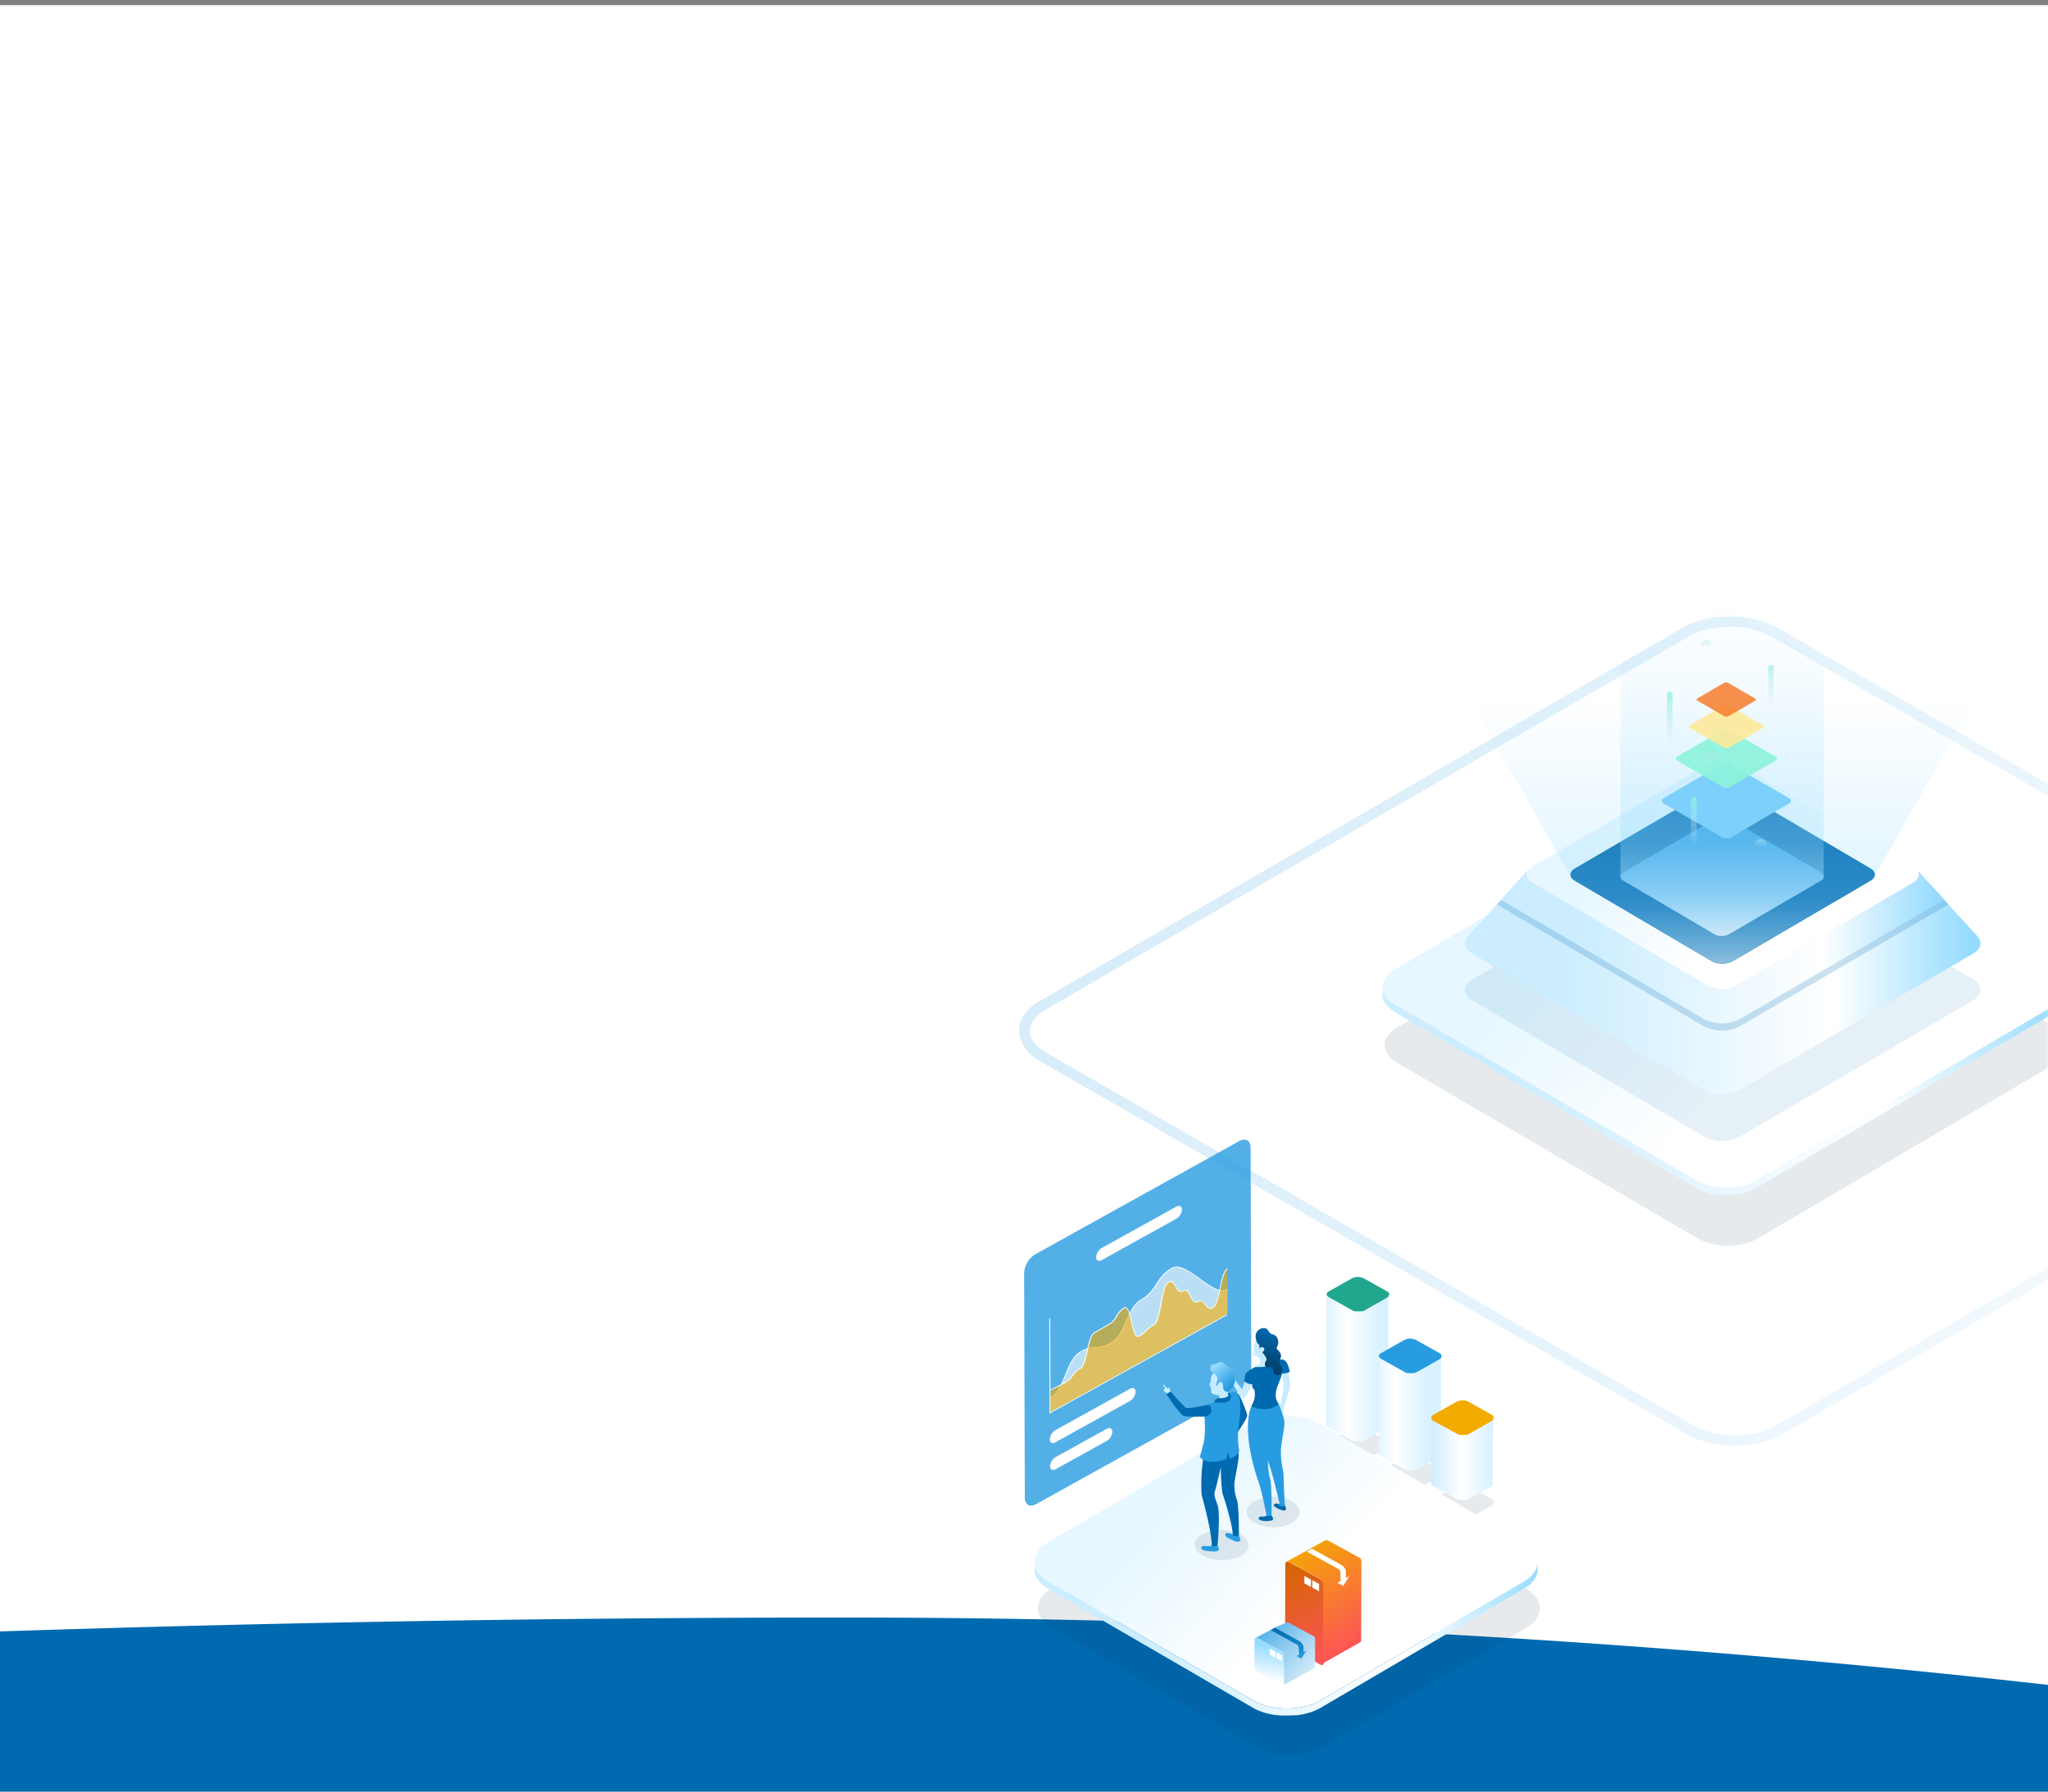 <svg id="Layer_1" data-name="Layer 1" xmlns="http://www.w3.org/2000/svg" xmlns:xlink="http://www.w3.org/1999/xlink" viewBox="0 0 800 700"><rect x="0" y="0" width="800" height="700" fill="#808080" stroke="none"/><defs><style>.cls-1,.cls-40,.cls-45{fill:#fff;}.cls-11,.cls-2,.cls-9{fill:#006ab0;}.cls-10,.cls-11,.cls-12,.cls-13,.cls-14,.cls-15,.cls-16,.cls-17,.cls-18,.cls-19,.cls-2,.cls-20,.cls-21,.cls-23,.cls-24,.cls-29,.cls-31,.cls-32,.cls-33,.cls-34,.cls-35,.cls-36,.cls-37,.cls-38,.cls-39,.cls-40,.cls-41,.cls-42,.cls-43,.cls-44,.cls-45,.cls-46,.cls-48,.cls-49,.cls-50,.cls-51,.cls-6,.cls-7,.cls-8,.cls-9{fill-rule:evenodd;}.cls-3{mask:url(#mask);}.cls-4,.cls-45{opacity:0.6;}.cls-5{opacity:0.4;fill:url(#linear-gradient);}.cls-11,.cls-18,.cls-19,.cls-20,.cls-44,.cls-45,.cls-47,.cls-5,.cls-6,.cls-9{isolation:isolate;}.cls-31,.cls-47,.cls-6{fill:#002c48;}.cls-30,.cls-47,.cls-6,.cls-9{opacity:0.1;}.cls-7{fill:url(#linear-gradient-2);}.cls-8{fill:url(#linear-gradient-3);}.cls-10{fill:url(#linear-gradient-4);}.cls-11{opacity:0.2;}.cls-12{fill:url(#linear-gradient-5);}.cls-13{fill:url(#linear-gradient-6);}.cls-14,.cls-44{fill:#289ce1;}.cls-15{fill:url(#linear-gradient-7);}.cls-16{fill:url(#linear-gradient-8);}.cls-17{fill:#7cd0fb;}.cls-18{fill:#8df2da;opacity:0.91;}.cls-19{fill:#fde99a;opacity:0.9;}.cls-20{fill:#f87d2e;opacity:0.85;}.cls-21{fill:url(#linear-gradient-9);}.cls-22{fill:url(#linear-gradient-10);}.cls-23{fill:url(#linear-gradient-11);}.cls-24{fill:url(#linear-gradient-12);}.cls-25{fill:url(#linear-gradient-13);}.cls-26{fill:url(#linear-gradient-14);}.cls-27{fill:url(#linear-gradient-15);}.cls-28{mask:url(#mask-2);}.cls-29{fill:#22a78f;}.cls-32{fill:url(#linear-gradient-16);}.cls-33{fill:url(#linear-gradient-17);}.cls-34,.cls-46{fill:#f4ab00;}.cls-35{fill:url(#linear-gradient-18);}.cls-36{fill:url(#linear-gradient-19);}.cls-37{fill:url(#linear-gradient-20);}.cls-38{fill:url(#linear-gradient-21);}.cls-39{fill:url(#linear-gradient-22);}.cls-41{fill:url(#linear-gradient-23);}.cls-42{fill:url(#linear-gradient-24);}.cls-43{fill:url(#linear-gradient-25);}.cls-44{opacity:0.8;}.cls-46{fill-opacity:0.6;}.cls-48{fill:#c7ecff;}.cls-49{fill:url(#linear-gradient-26);}.cls-50{fill:#d5e0fc;}.cls-51{fill:url(#linear-gradient-27);}</style><mask id="mask" x="0" y="44" width="955.25" height="655" maskUnits="userSpaceOnUse"><g id="mask-3"><rect id="path-2" class="cls-1" y="44" width="800" height="655"/></g></mask><linearGradient id="linear-gradient" x1="1369.73" y1="647.32" x2="1368.27" y2="647.73" gradientTransform="matrix(557.12, 0, 0, -323.99, -762048.16, 210191.88)" gradientUnits="userSpaceOnUse"><stop offset="0" stop-color="#fff"/><stop offset="1" stop-color="#289ce1"/></linearGradient><linearGradient id="linear-gradient-2" x1="1365.96" y1="647.75" x2="1366.49" y2="647.47" gradientTransform="matrix(267.76, 0, 0, -156.92, -365189.02, 101996.19)" gradientUnits="userSpaceOnUse"><stop offset="0" stop-color="#e6f7ff"/><stop offset="0.32" stop-color="#e6f7ff"/><stop offset="1" stop-color="#fff"/></linearGradient><linearGradient id="linear-gradient-3" x1="1366.08" y1="647.55" x2="1366.88" y2="647.55" gradientTransform="matrix(267.78, 0, 0, -83.85, -365219.73, 54724.24)" gradientUnits="userSpaceOnUse"><stop offset="0" stop-color="#cbedff"/><stop offset="0.67" stop-color="#fff"/><stop offset="1" stop-color="#95dbff"/></linearGradient><linearGradient id="linear-gradient-4" x1="1364.39" y1="647.55" x2="1365.19" y2="647.55" gradientTransform="matrix(201.38, 0, 0, -87.71, -274152.87, 57179.7)" xlink:href="#linear-gradient-3"/><linearGradient id="linear-gradient-5" x1="1363.28" y1="647.57" x2="1364.08" y2="647.57" gradientTransform="matrix(173.07, 0, 0, -60.05, -235324.75, 39254.81)" xlink:href="#linear-gradient-3"/><linearGradient id="linear-gradient-6" x1="1362.13" y1="647.77" x2="1362.66" y2="647.48" gradientTransform="matrix(153.19, 0, 0, -89.77, -208058.04, 58474.09)" xlink:href="#linear-gradient-2"/><linearGradient id="linear-gradient-7" x1="1364.69" y1="647.04" x2="1364.69" y2="648.04" gradientTransform="matrix(201.32, 0, 0, -106.92, -274060.92, 69560.8)" gradientUnits="userSpaceOnUse"><stop offset="0" stop-color="#fff" stop-opacity="0.6"/><stop offset="0.26" stop-color="#95dbff" stop-opacity="0.3"/><stop offset="1" stop-color="#95dbff" stop-opacity="0"/></linearGradient><linearGradient id="linear-gradient-8" x1="1354.23" y1="647.03" x2="1354.23" y2="648.03" gradientTransform="matrix(79.4, 0, 0, -130.03, -106860.09, 84496.47)" xlink:href="#linear-gradient-7"/><linearGradient id="linear-gradient-9" x1="2001.07" y1="648.19" x2="2001.07" y2="647.19" gradientTransform="translate(5009.96 13916.06) rotate(180) scale(2.18 21.05)" gradientUnits="userSpaceOnUse"><stop offset="0" stop-color="#8df2da" stop-opacity="0.75"/><stop offset="1" stop-color="#dbe2fd" stop-opacity="0"/></linearGradient><linearGradient id="linear-gradient-10" x1="1671.95" y1="648.88" x2="1671.95" y2="647.88" gradientTransform="translate(8295.81 3214.09) rotate(180) scale(4.56 4.57)" xlink:href="#linear-gradient-9"/><linearGradient id="linear-gradient-11" x1="2001.07" y1="648.19" x2="2001.07" y2="647.19" gradientTransform="translate(5019.34 13954.64) rotate(180) scale(2.18 21.05)" xlink:href="#linear-gradient-9"/><linearGradient id="linear-gradient-12" x1="2001.06" y1="648.19" x2="2001.06" y2="647.19" gradientTransform="translate(5049.53 13947.44) rotate(180) scale(2.18 21.12)" xlink:href="#linear-gradient-9"/><linearGradient id="linear-gradient-13" x1="1850.44" y1="649.4" x2="1850.44" y2="648.4" gradientTransform="translate(5996.6 2144.34) rotate(180) scale(2.86 2.87)" xlink:href="#linear-gradient-9"/><linearGradient id="linear-gradient-14" x1="1583.86" y1="648.62" x2="1583.86" y2="647.62" gradientTransform="translate(10892.97 4483.24) rotate(180) scale(6.46 6.46)" xlink:href="#linear-gradient-9"/><linearGradient id="linear-gradient-15" x1="1671.95" y1="648.88" x2="1671.95" y2="647.88" gradientTransform="translate(8317.2 3291.74) rotate(180) scale(4.56 4.57)" xlink:href="#linear-gradient-9"/><mask id="mask-2" x="0" y="44" width="800" height="655" maskUnits="userSpaceOnUse"><g id="mask-3-2" data-name="mask-3"><rect id="path-2-2" data-name="path-2" class="cls-1" y="44" width="800" height="655"/></g></mask><linearGradient id="linear-gradient-16" x1="1315.57" y1="647.57" x2="1316.57" y2="647.57" gradientTransform="matrix(24.73, 0, 0, -57.47, -32020.51, 37749.2)" gradientUnits="userSpaceOnUse"><stop offset="0" stop-color="#cbedff"/><stop offset="0.51" stop-color="#fff"/><stop offset="1" stop-color="#daf2ff"/></linearGradient><linearGradient id="linear-gradient-17" x1="1315.5" y1="647.59" x2="1316.5" y2="647.59" gradientTransform="matrix(24.7, 0, 0, -44.79, -31960.47, 29558.25)" xlink:href="#linear-gradient-16"/><linearGradient id="linear-gradient-18" x1="1315.43" y1="647.62" x2="1316.43" y2="647.62" gradientTransform="matrix(24.67, 0, 0, -32.15, -31893.57, 21391.21)" xlink:href="#linear-gradient-16"/><linearGradient id="linear-gradient-19" x1="1364.1" y1="647.76" x2="1364.63" y2="647.48" gradientTransform="matrix(196.5, 0, 0, -114.56, -267631.82, 74794)" xlink:href="#linear-gradient-2"/><linearGradient id="linear-gradient-20" x1="1364.22" y1="647.57" x2="1365.02" y2="647.57" gradientTransform="matrix(196.47, 0, 0, -60.17, -267582.06, 39601.29)" xlink:href="#linear-gradient-3"/><linearGradient id="linear-gradient-21" x1="1281.9" y1="648.1" x2="1282.04" y2="647.1" gradientTransform="matrix(15.31, 0, 0, -40.44, -19122.01, 26820.22)" gradientUnits="userSpaceOnUse"><stop offset="0" stop-color="#d46600"/><stop offset="1" stop-color="#fc5457"/></linearGradient><linearGradient id="linear-gradient-22" x1="1325.4" y1="648.12" x2="1325.77" y2="647.12" gradientTransform="matrix(29.79, 0, 0, -48.71, -38969.03, 32166.86)" gradientUnits="userSpaceOnUse"><stop offset="0" stop-color="#f4ab00"/><stop offset="1" stop-color="#fc5457"/></linearGradient><linearGradient id="linear-gradient-23" x1="1257.47" y1="648.13" x2="1257.38" y2="647.42" gradientTransform="matrix(12.02, 0, 0, -18.72, -14615.05, 12776.86)" gradientUnits="userSpaceOnUse"><stop offset="0" stop-color="#95dbff"/><stop offset="1" stop-color="#fff"/></linearGradient><linearGradient id="linear-gradient-24" x1="1313.9" y1="647.14" x2="1312.62" y2="648.34" gradientTransform="matrix(23.53, 0, 0, -25.15, -30400.45, 16937.4)" xlink:href="#linear-gradient"/><linearGradient id="linear-gradient-25" x1="1273.73" y1="647.33" x2="1273.73" y2="648.33" gradientTransform="matrix(14.02, 0, 0, -12.21, -17357.52, 8552.08)" gradientUnits="userSpaceOnUse"><stop offset="0" stop-color="#289ce1"/><stop offset="1" stop-color="#006ab0"/></linearGradient><linearGradient id="linear-gradient-26" x1="1503.19" y1="648.25" x2="1503.39" y2="647.22" gradientTransform="translate(16133.45 12435.15) rotate(180) scale(10.4 18.38)" gradientUnits="userSpaceOnUse"><stop offset="0" stop-color="#006ab0"/><stop offset="1" stop-color="#00375b"/></linearGradient><linearGradient id="linear-gradient-27" x1="1228.7" y1="648.37" x2="1229.22" y2="647.62" gradientTransform="matrix(9.62, 0, 0, -11.67, -11346.04, 8100.26)" gradientUnits="userSpaceOnUse"><stop offset="0" stop-color="#95dbff"/><stop offset="1" stop-color="#289ce1"/></linearGradient></defs><title>sdm-preview-site-market-page-main-hero-tablet</title><rect class="cls-1" y="2" width="800" height="700"/><path class="cls-2" d="M330.32,632Q165.26,632,.2,637.41H0V702H800V658.3A4217.72,4217.72,0,0,0,330.32,632Z"/><g id="SDM-Microsite:-hi-fi"><g id="Market-Position-Page:-hi-fidelity---tablet"><g id="Stacked-Group"><g id="Main-Banner"><g id="sdm-preview-site-market-page-main-hero-tablet"><g id="banner-mask"><g class="cls-3"><g id="Main-banner-artwork"><g id="line" class="cls-4"><g id="Group"><path id="Shape" class="cls-5" d="M677.6,564.83c-6.7,0-13.43-1.47-18.52-4.42L406.44,414.71c-5.35-3.08-8.31-7.31-8.32-11.9S401,394,406.32,391l251-145.7c10.17-5.9,26.75-5.9,37,0L946.93,391c5.36,3.08,8.31,7.31,8.32,11.91s-2.91,8.77-8.2,11.83l-251,145.71C691,563.35,684.28,564.83,677.6,564.83ZM675.79,244.9c-5.94,0-11.88,1.31-16.4,3.94l-251,145.69c-3.95,2.3-6.14,5.24-6.14,8.28s2.22,6,6.25,8.34L661.18,556.84c9.09,5.25,23.82,5.25,32.83,0L945,411.15c3.95-2.3,6.15-5.24,6.15-8.28s-2.23-6-6.26-8.35L692.23,248.83A33.81,33.81,0,0,0,675.79,244.9Z"/></g></g><g id="Group-4"><path class="cls-6" d="M803.33,401.53c6.49,3.8,6.53,9.93.08,13.72L686.67,483.89c-6.45,3.79-16.94,3.79-23.45,0L545.74,415.26c-6.49-3.8-6.52-9.94-.08-13.73L662.41,332.9c6.44-3.8,16.93-3.8,23.44,0Z"/><path class="cls-7" d="M802.9,378.8c6.5,3.79,6.54,10,.08,13.75L686.06,461.29c-6.46,3.79-17,3.79-23.45,0L544.93,392.54c-6.5-3.79-6.53-10-.07-13.75l116.89-68.73c6.46-3.8,17-3.8,23.44,0Z"/><path class="cls-8" d="M807.71,384v.12s-.05.21-.07.31c.65,2.88-.9,5.9-4.66,8.11L686.06,461.29c-6.46,3.79-17,3.79-23.45,0L544.93,392.54c-3.27-1.89-4.91-4.38-4.93-6.86v2.84c0,2.51,1.63,5,4.89,6.93l117.69,68.73c.39.23.79.44,1.21.64l.43.19a7.37,7.37,0,0,0,.75.33l.13.05.29.11,1,.35.35.11.23.07.43.11,1,.25.27.07.42.07.88.16.35.06c.13,0,.26,0,.39,0l.83.1.39,0h.37c.28,0,.56,0,.84,0l.42,0h2c.37,0,.75-.05,1.12-.08l.47,0,.21,0,.34,0,1.14-.16.29-.05.13,0,.54-.12.91-.19.66-.18.85-.25.18-.05c.35-.11.68-.23,1-.36l.14-.06a10.11,10.11,0,0,0,1.06-.48l.31-.14c.38-.19.76-.39,1.12-.6L803,395.44l.2-.12c.3-.18.58-.37.85-.56l.14-.1c.3-.22.58-.45.85-.68l.12-.11.14-.13c.22-.2.41-.4.6-.6L806,393l.32-.39a2.25,2.25,0,0,0,.22-.3.76.76,0,0,0,.08-.11,6.36,6.36,0,0,0,.37-.59,1.74,1.74,0,0,0,.1-.19l.06-.13a4.46,4.46,0,0,0,.28-.63.58.58,0,0,1,.05-.16.49.49,0,0,0,0-.11c.07-.22.13-.45.18-.67a.34.34,0,0,1,0-.14v-.12a5.51,5.51,0,0,0,.07-.71v-5.62A6.11,6.11,0,0,1,807.71,384Z"/><path class="cls-9" d="M575.1,390.86l90.55,53.22a15.24,15.24,0,0,0,14,0l91.09-53.22c3.06-1.78,3.7-4.44,1.95-6.59-.12-.15-.26-.31-.41-.47h0a7.85,7.85,0,0,0-1.49-1.14l-90.53-53.2a15.18,15.18,0,0,0-14,0l-91.1,53.21a8.31,8.31,0,0,0-1.51,1.14h0l-.46.5C571.46,386.46,572.09,389.09,575.1,390.86Z"/><path class="cls-10" d="M770.7,372.62l-91.1,53.21a15.26,15.26,0,0,1-14,0l-90.51-53.22c-3.14-1.84-3.71-4.62-1.7-6.81h0l4.76-5.22,6.54-7.17,1.67-1.83,10.68-11.72c-1.31,1.63-.84,3.63,1.45,5l68.86,40.48a11.59,11.59,0,0,0,10.63,0l69.31-40.48c2.32-1.36,2.82-3.38,1.48-5l10.67,11.72,1.67,1.83,6.56,7.19,4.8,5.25C774.45,368,773.86,370.77,770.7,372.62Z"/><path class="cls-11" d="M761.13,353.34,679.6,401a15.32,15.32,0,0,1-14,0L584.71,353.4l1.66-1.83,10.68-11.72c-1.31,1.63-.83,3.63,1.46,5l68.86,40.49a11.59,11.59,0,0,0,10.63,0l69.31-40.48c2.32-1.36,2.82-3.38,1.48-5l10.67,11.72Z"/><path class="cls-12" d="M759.47,351.53,679.6,398.17a15.24,15.24,0,0,1-14,0l-79.24-46.6,10.68-11.72c-1.31,1.63-.83,3.63,1.46,5l68.85,40.49a11.57,11.57,0,0,0,10.62,0l69.31-40.48c2.32-1.36,2.82-3.38,1.48-5Z"/><path class="cls-13" d="M598.51,344.83l68.86,40.48a11.59,11.59,0,0,0,10.63,0l69.31-40.48c2.34-1.36,2.81-3.38,1.48-5l-.31-.35h0a6.25,6.25,0,0,0-1.13-.86l-68.86-40.48a11.59,11.59,0,0,0-10.63,0L598.55,338.6a6.05,6.05,0,0,0-1.15.86h0c-.12.12-.24.25-.35.38C595.74,341.48,596.22,343.48,598.51,344.83Z"/><path class="cls-2" d="M615.17,344.13l53.45,31.42a9,9,0,0,0,8.25,0l53.79-31.42c1.81-1.05,2.19-2.62,1.16-3.89l-.25-.27h0a4.1,4.1,0,0,0-.88-.67l-53.45-31.43a9,9,0,0,0-8.24,0L615.19,339.3a4.42,4.42,0,0,0-.89.67h0l-.27.3C613,341.53,613.38,343.08,615.17,344.13Z"/><path class="cls-14" d="M634.15,344.09l35.68,21a6,6,0,0,0,5.51,0l35.91-21c1.21-.7,1.46-1.75.77-2.6l-.16-.18h0a3.68,3.68,0,0,0-.59-.45l-35.68-21a6,6,0,0,0-5.51,0l-35.92,21a3.68,3.68,0,0,0-.59.45h0l-.18.2C632.71,342.35,633,343.38,634.15,344.09Z"/><path class="cls-15" d="M732,342.85l.08-.13,41.5-73.09H572.3l41.44,73.1s0,.08.06.12l0,0h0a3.92,3.92,0,0,0,1.33,1.23l53.45,31.42a9,9,0,0,0,8.25,0l53.8-31.42A3.87,3.87,0,0,0,732,343h0Z"/><path class="cls-16" d="M712.37,343.13l0-.1,0-83.9-39.68-23.42L633,259.13v83.92a.2.2,0,0,0,0,.08v0h0a2.42,2.42,0,0,0,.89.82l35.85,21.08a6,6,0,0,0,5.53,0L711.44,344a2.74,2.74,0,0,0,.87-.79h0Z"/><path class="cls-17" d="M698.9,313.9l-22.7,13.22a3.88,3.88,0,0,1-3.51,0L649.82,313.9c-.77-.44-.93-1.1-.49-1.63l.1-.12a2.14,2.14,0,0,1,.39-.28l22.69-13.22a3.86,3.86,0,0,1,3.5,0l22.87,13.22a2.14,2.14,0,0,1,.39.28l.11.12C699.81,312.81,699.65,313.46,698.9,313.9Z"/><path class="cls-18" d="M693.54,297.19l-17.76,10.34a3.09,3.09,0,0,1-2.75,0l-17.88-10.34c-.6-.35-.72-.86-.38-1.28l.08-.09h0a2,2,0,0,1,.29-.22l17.77-10.33a3,3,0,0,1,2.73,0l17.88,10.33a1.29,1.29,0,0,1,.3.22h0l.09.1C694.26,296.34,694.13,296.84,693.54,297.19Z"/><path class="cls-19" d="M688.53,284.45l-13.13,7.64a2.21,2.21,0,0,1-2,0l-13.21-7.64c-.44-.25-.53-.63-.28-.94l.06-.06h0a1.12,1.12,0,0,1,.21-.17l13.13-7.63a2.21,2.21,0,0,1,2,0l13.21,7.63a1.18,1.18,0,0,1,.22.17h0l.06.07C689.05,283.82,689,284.2,688.53,284.45Z"/><path class="cls-20" d="M685.63,273.77l-10.45,6.08a1.76,1.76,0,0,1-1.61,0l-10.51-6.08c-.35-.2-.42-.5-.22-.75l0,0h0a1.09,1.09,0,0,1,.17-.13l10.44-6.07a1.76,1.76,0,0,1,1.61,0l10.51,6.07a1.09,1.09,0,0,1,.17.13h0l.05.06C686,273.27,686,273.57,685.63,273.77Z"/><path class="cls-21" d="M652.26,291.38a1.08,1.08,0,0,0,1.08-1.09V271.42a1.09,1.09,0,1,0-2.17,0v18.87a1.09,1.09,0,0,0,1.09,1.09Z"/><circle id="Oval" class="cls-22" cx="666.46" cy="252.43" r="2.28"/><path class="cls-23" d="M661.64,332.46a1.09,1.09,0,0,0,1.09-1.09V312.5a1.09,1.09,0,0,0-2.18,0v18.87A1.09,1.09,0,0,0,661.64,332.46Z"/><path class="cls-24" d="M691.81,280.87a1.1,1.1,0,0,0,1.09-1.09V260.9a1.09,1.09,0,1,0-2.18,0v18.88a1.14,1.14,0,0,0,.32.77,1.12,1.12,0,0,0,.77.32Z"/><circle class="cls-25" cx="699.61" cy="284.94" r="1.43"/><circle class="cls-26" cx="667.4" cy="294.61" r="3.23"/><circle class="cls-27" cx="687.85" cy="330.07" r="2.28"/></g></g></g><g class="cls-28"><g id="Group-5"><g id="graph1-copy-3"><path class="cls-29" d="M541.79,504.53c1.27.7,1.27,1.84,0,2.55l-9,5.09a5.17,5.17,0,0,1-4.54,0l-9.11-5.1c-1.27-.7-1.27-1.84,0-2.54l9-5.09a5.17,5.17,0,0,1,4.54,0Z"/><g class="cls-30"><path class="cls-31" d="M541.89,563c1.27.71,1.27,1.85,0,2.55l-9,5.09a5.17,5.17,0,0,1-4.54,0l-9.11-5.09c-1.27-.7-1.27-1.84,0-2.55l9-5.09a5.17,5.17,0,0,1,4.54,0Z"/></g><path class="cls-32" d="M542.73,505.9v.1a.19.19,0,0,1,0,.08.11.11,0,0,1,0,.09l0,.08a.24.24,0,0,1,0,.1.25.25,0,0,1,0,.07.52.52,0,0,0-.07.11l-.06.06-.13.14,0,0-.1.08-.09.07-.12.07-.12.08-9.07,5.09-.3.15-.09,0-.25.09-.1,0-.16,0-.13,0-.18,0-.12,0-.36,0H530l-.16,0-.14,0-.17,0-.13,0-.2-.05-.11,0-.35-.11,0,0a3.49,3.49,0,0,1-.44-.2l-9.11-5.11a1.53,1.53,0,0,1-1-1.28L518,556.46a1.58,1.58,0,0,0,1,1.28l9.11,5.09a3.49,3.49,0,0,0,.44.2h0l.35.12H529l.2.05h.13l.17,0h.15l.16,0h1.1a2.08,2.08,0,0,0,.36,0h0l.11,0,.18,0,.12,0a.43.43,0,0,0,.16-.05h0l.07.05a1.06,1.06,0,0,0,.25-.09l.1,0,.31-.15,9-5.1,0,0,.08-.05.12-.08.09-.07.09-.08h0l0,0a.86.86,0,0,0,.13-.14l0,0,0,0,.07-.11,0-.05v0a.93.93,0,0,0,.05-.1l0,0v0a.54.54,0,0,1,0-.1l0-.06v-.2l.14-50.67S542.73,505.87,542.73,505.9Z"/><path class="cls-14" d="M562.23,528.63c1.27.7,1.27,1.84,0,2.55l-9,5.09a5.17,5.17,0,0,1-4.54,0l-9.12-5.1c-1.27-.71-1.27-1.85,0-2.55l9-5.08a5.17,5.17,0,0,1,4.54,0Z"/><g class="cls-30"><path class="cls-31" d="M562.23,574.33c1.27.7,1.27,1.84,0,2.54l-9,5.09a5.1,5.1,0,0,1-4.54,0l-9.12-5.09c-1.27-.7-1.27-1.84,0-2.54l9.06-5.1a5.17,5.17,0,0,1,4.54,0Z"/></g><path class="cls-33" d="M563.17,530v.1l0,.08,0,.09s0,.05,0,.08l-.05.1,0,.06a1,1,0,0,1-.08.11.42.42,0,0,1,0,.07l-.14.14-.05,0-.1.08-.09.07-.11.07-.12.08-9.07,5.09-.32.14-.09,0-.25.1-.1,0-.16,0-.13,0-.17.05-.12,0-.37,0h-1.09l-.16,0-.15,0-.17,0-.13,0-.2,0-.11,0-.34-.11,0,0a3.36,3.36,0,0,1-.43-.2l-9.12-5.1a1.58,1.58,0,0,1-.95-1.29l-.12,38a1.56,1.56,0,0,0,1,1.28l9.12,5.11.43.2h0l.35.11h0l.08,0,.2,0h.13l.17,0h1.41a2.35,2.35,0,0,0,.37,0h0l.1,0,.18,0,.13,0,.16,0h0l0,0,.26-.09.09,0,.32-.15,9-5,0,0,.08,0,.12-.08.08-.07.1-.08h0l0,0,.13-.14,0,0,0,0,.07-.11,0,0v0s0-.07.05-.1,0,0,0-.05v0a.38.38,0,0,1,0-.1l0-.06v-.2l.11-38A.09.09,0,0,1,563.17,530Z"/><path class="cls-34" d="M582.65,552.73c1.27.7,1.27,1.84,0,2.55l-9,5.09a5.17,5.17,0,0,1-4.54,0l-9.12-5.09c-1.27-.71-1.27-1.85,0-2.55l9.06-5.09a5.17,5.17,0,0,1,4.54,0Z"/><g class="cls-30"><path class="cls-31" d="M582.61,585.7c1.27.7,1.27,1.84,0,2.55l-9.05,5.09a5.17,5.17,0,0,1-4.54,0l-9.11-5.09c-1.27-.71-1.27-1.85,0-2.55l9.07-5.08a5.17,5.17,0,0,1,4.54,0Z"/></g><path class="cls-35" d="M583.59,554.1v.1a.24.24,0,0,1,0,.08.11.11,0,0,1,0,.09s0,0,0,.08a.41.41,0,0,1,0,.09l0,.07a.41.41,0,0,1-.07.11l-.05.06-.14.15,0,.05-.1.07-.09.07-.12.08-.12.08-9,5.09-.32.15-.09,0a1.25,1.25,0,0,1-.25.09l-.1,0-.16,0-.13,0-.18,0-.12,0a2.23,2.23,0,0,1-.36.05h-.12l-.21,0h-.78l-.16,0-.14,0a.86.86,0,0,1-.17,0l-.13,0-.2,0-.11,0-.35-.11,0,0a3.36,3.36,0,0,1-.43-.2L560,555.29a1.58,1.58,0,0,1-1-1.28l-.07,25.33a1.56,1.56,0,0,0,1,1.28l9.11,5.09a3.49,3.49,0,0,0,.44.2l0,0h0l.35.11h0l.09,0,.2.05h.13l.17,0h.14l.17,0h1.1a2.08,2.08,0,0,0,.36,0h0l.11,0,.17,0,.13,0,.17,0h0l.06,0,.25-.09h.1l.3-.15,9.06-5.09,0,0,.08-.05.12-.07.08-.07.11-.08,0,0,0,0,.13-.14,0,0v0l.08-.1,0-.05v0l0-.09s0,0,0-.06v0a.37.37,0,0,1,0-.09s0,0,0-.06v-.21l.08-25.33A.08.08,0,0,1,583.59,554.1Z"/></g><g id="flat6"><path class="cls-6" d="M596,620.62c7.34,4.26,7.37,11.17.09,15.43l-79.13,46.28c-7.28,4.27-19.13,4.26-26.46,0l-79.58-46.28c-7.34-4.27-7.37-11.16-.09-15.43l79.13-46.28c7.28-4.25,19.13-4.26,26.46,0Z"/><path class="cls-36" d="M600.6,610.2v.2c0,2.76-1.86,5.49-5.44,7.59l-79.25,46.35c-7.3,4.27-19.17,4.26-26.5,0L409.63,618c-3.68-2.15-5.54-5-5.54-7.8a6.79,6.79,0,0,1,.22-1.61c.57-2.23,2.31-4.33,5.23-6.07l79.26-46.34c7.3-4.27,19.16-4.27,26.5,0l79.81,46.35c3,1.74,4.75,3.89,5.32,6.14a6.09,6.09,0,0,1,.17,1.53Z"/><path class="cls-37" d="M595.16,618l-79.25,46.35c-7.3,4.27-19.17,4.26-26.5,0L409.63,618c-3.68-2.15-5.54-5-5.54-7.8v2.95c0,2.81,1.83,5.58,5.52,7.73l79.78,46.35a14.75,14.75,0,0,0,1.38.72l.48.22.86.37.15.05.32.12q.56.21,1.14.39l.4.12.26.09.48.11,1.17.3.32.07.45.08,1,.18.4.07a1.32,1.32,0,0,1,.44,0c.31,0,.62.07.93.1l.45.05h.41l1,0h2.69c.44,0,.87-.06,1.27-.09h1.14c.44-.06.86-.11,1.29-.19l.32-.05h.15c.21,0,.41-.1.61-.13l1-.23c.24-.06.49-.13.73-.21l1-.26.21-.06c.39-.13.76-.26,1.14-.41l.16-.06c.41-.17.81-.34,1.2-.52l.34-.17c.44-.21.86-.42,1.26-.66l79.21-46.44.24-.13c.33-.2.65-.42.95-.63l.16-.11c.34-.25.66-.5,1-.76l.13-.13.17-.13c.23-.23.46-.46.67-.7l.12-.14a5.2,5.2,0,0,0,.37-.43,3.12,3.12,0,0,0,.25-.35l.09-.12a5.59,5.59,0,0,0,.41-.66.84.84,0,0,0,.11-.21l.08-.14c.11-.24.23-.48.32-.72l.05-.17.09-.15a6.93,6.93,0,0,0,.2-.75v-.29a5.29,5.29,0,0,0,.08-.8v-3C600.55,613.16,598.74,615.89,595.16,618Z"/></g><path class="cls-38" d="M515.76,617a3.19,3.19,0,0,1,1.53,2.51l-.09,30c0,.92-.69,1.29-1.53.83l-12.18-6.7a3.17,3.17,0,0,1-1.51-2.51l.08-30c0-.92.69-1.29,1.53-.83Z"/><path class="cls-39" d="M503.28,610.19a1.36,1.36,0,0,0-.29-.06h-.26a.58.58,0,0,0-.22.08l15.12-8.36h0a.31.31,0,0,1,.13-.06l.1,0h.43l.07,0h0l.06,0,.06,0,.09.06.06,0,.05,0,12.17,6.7h0l.07,0,.06,0,.07,0,.07.05,0,0h0l0,0,.07,0,.07.06.07.06,0,.05h0l.06.06.06.07a.18.18,0,0,1,0,.07.27.27,0,0,1,.07.08h0a.64.64,0,0,1,.1.13,1.26,1.26,0,0,1,.11.17v0h0l.06.09,0,.09a.3.3,0,0,1,0,.08l0,.07h0s0,0,0,.05l0,.07,0,.07,0,.08s0,.05,0,.07h0l0,.06a.24.24,0,0,0,0,.08l0,.08v.07a.1.1,0,0,0,0,.07h0v.35l-.09,30h0v.31h0v0a.25.25,0,0,0,0,.07l0,.08,0,.07h0l-.06.1-.06.07,0,.05-.16.13-15,8.48.16-.13,0-.05a.66.66,0,0,0,.12-.17h0a1.06,1.06,0,0,0,.09-.25h0a1.08,1.08,0,0,0,0-.31l.1-30a2,2,0,0,0,0-.35h0a2.11,2.11,0,0,0-.09-.36h0c0-.12-.08-.24-.13-.36h0l-.18-.34h0a3.62,3.62,0,0,0-.22-.32h0a2.33,2.33,0,0,0-.26-.28h0a2.18,2.18,0,0,0-.28-.25h0a1.87,1.87,0,0,0-.29-.2l-12.22-6.74a1.51,1.51,0,0,0-.29-.13Z"/><polygon class="cls-40" points="515.26 618.87 512.64 617.42 512.64 620.31 515.26 621.76 515.26 618.87"/><polygon class="cls-40" points="512.14 617.19 509.51 615.75 509.51 618.64 512.14 620.08 512.14 617.19"/><path class="cls-40" d="M523.69,617.67l-1.28.71,2.32,1.26,2.3-3.8-1.29.71v-1.7a2.69,2.69,0,0,0,0-.4h0v-.07a1.13,1.13,0,0,0,0-.18v0a.15.15,0,0,0,0-.09.44.44,0,0,1,0-.1l0-.17,0-.09-.06-.17,0-.06c0-.08-.07-.16-.1-.23v0a1.74,1.74,0,0,0-.1-.19l0-.06-.11-.19,0,0c0-.07-.09-.13-.14-.21l0,0-.11-.16-.06-.08-.1-.12-.09-.1-.08-.09-.15-.15-.08-.07-.32-.29-.05,0-.39-.24-11.38-6.26-2,1.13,12.37,6.81.17.11,0,0,.17.14,0,0,.09.09,0,0,0,.06.06.07,0,0,.07.1v0l.09.14v0a.75.75,0,0,1,.07.12l0,0,.06.13,0,0,0,.13v0l0,.09,0,.05a.29.29,0,0,0,0,.09l0,.12a.28.28,0,0,1,0,.09v.05a.48.48,0,0,1,0,.17Z"/><path class="cls-41" d="M491.23,640.13c-.66-.36-1.2-.07-1.2.66l0,10.5a2.48,2.48,0,0,0,1.18,2l9.6,5.28c.66.37,1.2.08,1.2-.65l0-10.51a2.47,2.47,0,0,0-1.19-2Z"/><polygon class="cls-40" points="500.83 646.74 498.66 645.54 498.66 647.94 500.83 649.13 500.83 646.74"/><polygon class="cls-40" points="498.25 645.35 496.07 644.16 496.07 646.55 498.25 647.75 498.25 645.35"/><path class="cls-42" d="M490.42,640l0,0h.48l.09,0h0l.09,0,.08,0,9.59,5.28.1.06.09.06,0,0h0l.08.06h0l.07.07.05,0,.07.08h0l.05.05,0,0,.06.07,0,0,.06.08,0,0,.07.11v0l.06.11,0,0a.54.54,0,0,1,0,.11h0a.5.5,0,0,1,.05.13,0,0,0,0,1,0,0s0,.07,0,.1v0a.19.19,0,0,0,0,.08l0,.06v0s0,.08,0,.13v.24h0l0,10.51V658a.64.64,0,0,1,0,.07.53.53,0,0,1,0,.12l0,0,0,.05a.45.45,0,0,1-.1.14l-.05,0h0l-.07.05h0l12-6.55a.61.61,0,0,0,.2-.19,1,1,0,0,0,.15-.55l0-10.51v-.4l0-.06v-.17s0,0,0,0V640l0-.1h0l0-.08,0,0v0l0,0,0-.07v0h0l-.07-.1h0l0,0,0,0a.08.08,0,0,0,0,0l0,0,0,0,0,0,0,0,0,0,0,0a.6.6,0,0,0-.08-.08l0,0h0l-.17-.14,0,0-.19-.13-9.77-5.3-.15-.08h0l-.09,0h-.48l-.06,0h0L498,635.87l-1.68.93Z"/><path class="cls-43" d="M507.5,646.44l-1.06.59,1.92,1,1.9-3.14-1.07.59v-1.4a1.83,1.83,0,0,0,0-.33v-.08a.8.8,0,0,0,0-.15v-.1a.09.09,0,0,0,0-.08l0-.14,0-.07A.39.39,0,0,0,509,643l0-.07-.08-.2v0a1.3,1.3,0,0,0-.08-.17l0-.05-.09-.15v0l-.12-.17,0,0-.1-.14-.06,0-.08-.1-.07-.08-.07-.08-.13-.12-.06-.06a2,2,0,0,0-.27-.23l0,0-.32-.2-9.4-5.18-1.68.93,10.25,5.65a1,1,0,0,1,.13.09h0l.14.12,0,0,.07.07,0,0,0,0,0,.07,0,0,.06.08v0l.07.11v0l.06.1,0,0,0,.1v0l.05.1v0s0,0,0,.08v0l0,.07,0,.1a.25.25,0,0,0,0,.08v.18Z"/><g id="screen4"><path class="cls-44" d="M484.08,445.84c2.44-1.35,4.43-.26,4.44,2.44l.26,87.87a9.3,9.3,0,0,1-4.41,7.34l-79.62,44.19c-2.44,1.36-4.43.27-4.43-2.43l-.27-87.87a9.29,9.29,0,0,1,4.46-7.38Z"/><path class="cls-45" d="M457.65,495.49c5.92-3.28,15.86,11.57,21.78,8.29v9.59l-69.11,38.34V546c5.93-3.28,5.89-14.56,11.82-17.85s5.93-.24,11.85-3.53,5.9-13.56,11.82-16.86S451.72,498.79,457.65,495.49Z"/><path class="cls-40" d="M410.41,546.13l-.15-.26c2.91-1.61,4.4-5.29,5.83-8.84s3-7.34,6-9a11.53,11.53,0,0,1,6-1.78,11.21,11.21,0,0,0,5.87-1.73c2.91-1.62,4.4-5.06,5.84-8.37s3-6.82,6-8.5,4.42-3.89,5.86-6.06,3-4.53,6-6.19,7.11,1.28,11.06,4.16,7.83,5.72,10.71,4.12l.15.26c-3,1.74-7.11-1.27-11.05-4.15s-7.85-5.72-10.72-4.13-4.42,3.9-5.86,6.07-3,4.52-6,6.17-4.41,5.05-5.84,8.36-3,6.83-6,8.5a11.32,11.32,0,0,1-6,1.78,11,11,0,0,0-5.85,1.74c-2.93,1.61-4.41,5.29-5.85,8.84S413.41,544.47,410.41,546.13Z"/><polygon class="cls-40" points="410.24 514.96 410.35 551.69 479.27 513.46 479.28 513.86 409.99 552.29 409.88 515.16 410.24 514.96"/><path class="cls-46" d="M456.34,501c2.88-1.6,2.9,5,5.78,3.37s2.91,5.78,5.78,4.18,2.9,4,5.78,2.38,2.85-13.6,5.7-15.23l.05,17.73-69.11,38.33v-8.54c2.88-1.59,2.89-1.43,5.76-3s2.87-3.82,5.75-5.41,2.85-12.51,5.73-14.12,2.87-1.73,5.76-3.3,2.87-4.7,5.75-6.3,2.92,12.58,5.8,11,2.87-2.81,5.75-4.41S453.46,502.54,456.34,501Z"/><path class="cls-40" d="M410.4,543.3l-.15-.26c1.44-.8,2.17-1.16,2.87-1.52s1.45-.71,2.88-1.5a8.59,8.59,0,0,0,2.83-2.66,8.78,8.78,0,0,1,2.93-2.75c1.38-.76,2.09-3.92,2.78-6.93.74-3.25,1.44-6.33,2.94-7.16s2.17-1.23,2.88-1.65,1.44-.86,2.88-1.65a7.56,7.56,0,0,0,2.81-3.1,8.07,8.07,0,0,1,2.94-3.2.93.93,0,0,1,.9-.08c1.05.45,1.64,3,2.26,5.66.58,2.49,1.18,5.07,2.09,5.45a.6.6,0,0,0,.58-.06,11.72,11.72,0,0,0,2.85-2.18,12.44,12.44,0,0,1,2.91-2.23c1.38-.76,2.09-4.56,2.78-8.22.74-3.9,1.44-7.59,2.94-8.42a1.7,1.7,0,0,1,1.29-.22c.78.2,1.3,1.1,1.8,2s1,1.66,1.63,1.83a1.39,1.39,0,0,0,1.05-.19,1.61,1.61,0,0,1,1.23-.2c.83.25,1.36,1.32,1.88,2.36s1,2,1.7,2.19a1.23,1.23,0,0,0,1-.17c1.57-.87,2.38.25,3.09,1.23s1.38,1.88,2.71,1.14,2.09-4.19,2.79-7.51c.73-3.54,1.43-6.88,2.93-7.71l.16.26c-1.38.76-2.1,4.19-2.79,7.51-.74,3.54-1.44,6.88-2.94,7.71s-2.38-.24-3.09-1.23-1.37-1.87-2.71-1.14a1.56,1.56,0,0,1-1.21.2c-.83-.25-1.37-1.32-1.89-2.35s-1-2-1.7-2.2a1.25,1.25,0,0,0-1,.17,1.74,1.74,0,0,1-1.28.23c-.79-.21-1.32-1.11-1.8-2s-1-1.65-1.63-1.83a1.4,1.4,0,0,0-1,.2c-1.38.76-2.1,4.55-2.79,8.22-.74,3.9-1.43,7.59-2.93,8.42a11.72,11.72,0,0,0-2.85,2.18,12.29,12.29,0,0,1-2.92,2.23.93.93,0,0,1-.9.08c-1.05-.45-1.64-3-2.26-5.66-.59-2.49-1.18-5.07-2.09-5.45a.6.6,0,0,0-.58.06,7.74,7.74,0,0,0-2.83,3.1,7.84,7.84,0,0,1-2.93,3.2c-1.43.8-2.16,1.23-2.87,1.64s-1.44.87-2.88,1.66-2.1,3.92-2.79,6.93c-.74,3.26-1.44,6.33-2.94,7.16a8.48,8.48,0,0,0-2.83,2.66,8.84,8.84,0,0,1-2.92,2.75c-1.45.79-2.18,1.16-2.89,1.51S411.83,542.5,410.4,543.3Z"/><path class="cls-40" d="M441.43,542.61c1.18-.65,2.15-.13,2.16,1.18a4.53,4.53,0,0,1-2.14,3.55l-29.21,16.2c-1.18.65-2.15.12-2.16-1.18a4.53,4.53,0,0,1,2.14-3.55Z"/><path class="cls-40" d="M459.53,471.43c1.19-.66,2.15-.13,2.15,1.18a4.44,4.44,0,0,1-2.13,3.54l-29.21,16.21c-1.19.66-2.14.13-2.15-1.18a4.51,4.51,0,0,1,2.14-3.55Z"/><path class="cls-40" d="M432.33,558.25c1.18-.66,2.15-.13,2.15,1.17a4.47,4.47,0,0,1-2.14,3.55l-20,11.07c-1.18.66-2.14.13-2.15-1.17a4.48,4.48,0,0,1,2.14-3.55Z"/></g><g id="Group-2"><ellipse class="cls-47" cx="497.32" cy="590.77" rx="5.95" ry="10.38" transform="translate(-94.83 1086.44) rotate(-89.84)"/><g id="char7"><path class="cls-48" d="M503.07,534.7a63.86,63.86,0,0,1,.87,6.88c0,1.3-2.52,8-2.52,8.77a7.66,7.66,0,0,1-1.86,3.91c-.77.6-.13-2.67-.83-2.8-.35-.06.72-1.53,1.22-2.31s1.33-6.22,1.46-6.95c.2-1-.75-6.08-.75-6.08l1-1.47Z"/><path class="cls-2" d="M496.68,592a3.83,3.83,0,0,0,.37.69c.11.08.47,1-.12,1.32a8.24,8.24,0,0,1-4.44,0c-1.74-.61-.29-1.73.47-1.47a2,2,0,0,0,1.78-.43Z"/><path class="cls-2" d="M501.92,588.17a3.64,3.64,0,0,0,.4.9c.18.21,0,1.39-1.21,1.08-1.72-.45-3.85-1.57-3.51-2.24s1.35-.55,2.61,0a3.82,3.82,0,0,0,1.71.23Z"/><path class="cls-14" d="M488.8,549.45s6.1.53,10.64-1a34.38,34.38,0,0,1,2.25,6.67c.32,2.56-1.35,8.21-1.35,12.29,0,4.66,1.08,7.15,1.08,9.55,0,3.66.5,11.29.5,11.29a1.93,1.93,0,0,1-1.92,0s-1.51-6.77-3.07-12.3c-.58-2-1.17-3.93-1.68-5.25,0,0,.24,5.21.7,6.31,1,2.48.73,15.07.73,15.07s-.59.58-1.94.07c0,0-1.72-9.38-3.35-13.84S485.25,558.2,488.8,549.45Z"/><path class="cls-48" d="M486.91,536.76a48.57,48.57,0,0,1-1.71,6.1c-1.22-1.62-2.69-3.49-3.78-5.08-.63-.91.15-1.92-.68-2.09-.41-.08-1.15-1.47-1.4-1.3s.26.77.49,1.15c-1,1-.55,1.49.44,2.65,0,0,4.43,8.73,5.51,8.11,1.87-1,4.35-8.46,4.35-8.46l-1-2.48Z"/><path class="cls-2" d="M488.8,549.45a11.3,11.3,0,0,0,7,.95c3.61-.84,3.62-2,3.62-2a5.36,5.36,0,0,1-1.07-3.76c.12-2.47,1.62-4.89,2.48-8,0,0,2.19.06,3-.78-.42-1.4-.94-4.73-3.24-4.71a28.81,28.81,0,0,0-8.44,2.1c-2.63,1.13-5.18,2.61-5.53,3.44a17.64,17.64,0,0,0-.64,2.95,5.18,5.18,0,0,0,3.18,1.21A2.13,2.13,0,0,0,490,543C490.5,545.86,489.93,547.14,488.8,549.45Z"/><path class="cls-48" d="M490.24,534.15s5.12.1,5.86-.87,0-1.45,0-1.45-.87-2.07-.53-2.7,2.78-2.74,1.81-5.09-4.93-2.36-5.89-1.55a2.81,2.81,0,0,0-1.25,2,3.21,3.21,0,0,1-.71,1.44.61.61,0,0,1,.25.51,24.65,24.65,0,0,1,0,2.83c-.14.71,1.27.32,1.95,1.13a2.17,2.17,0,0,1,.6,2A14.11,14.11,0,0,1,490.24,534.15Z"/><path class="cls-49" d="M490.69,523.32s.1,1.3.79,1.66.48,2,.48,2,.84-1.16,1.6-.44,0,1.47-.4,1.7,2.41,2.29,1.27,3.65c-.76.92-.18,2.75.8,2.34a1.53,1.53,0,0,1,2.15,1.39c-.32,1.31,2.32,2.87,3.33.18.71-1.86-.82-2.35-1-3.51-.09-.57,1.25-2.23.36-3.67s-1.75-1.57-1.21-2.44c1.05-1.71.25-4.42-1.69-4.8-1.58-.32-1.7-2-2.73-2.4A3.24,3.24,0,0,0,490.69,523.32Z"/></g></g><g id="char9"><path class="cls-6" d="M469.8,599.42a16.82,16.82,0,0,1,14.87.14c4.11,2.34,4.08,6.08,0,8.35a16.8,16.8,0,0,1-14.86-.13C465.68,605.43,465.69,601.68,469.8,599.42Z"/><path class="cls-14" d="M473.3,604a11.83,11.83,0,0,1-2.79.05c-1.65-.17-1.83,1.43.33,1.82s4.51.52,5.08-.12-.31-1.91-.31-1.91Z"/><path class="cls-14" d="M483.9,599.94a4,4,0,0,1,.6,1.8c-.05.71-1.28.8-2.15.4s-2-1-2.81-1.34-1.25-1.46-.53-1.81S483.09,600.13,483.9,599.94Z"/><path class="cls-2" d="M470.77,565.82s-.6,2.63-1.1,6.78c-.55,4.56-.49,10.69-.17,11.86.62,2.25,4.06,15.12,3.81,19.56a3.58,3.58,0,0,0,2.3-.16s1.14-12.86,0-15.85-1.49-4.19-1-5.54,2.23-9.12,2.23-9.12.24,9.07.79,10.47,4,12.56,3.91,15.9a2.21,2.21,0,0,0,2.42.21s0-11.67-.73-13.72a17,17,0,0,1-1-7.18c.31-2.5,1.7-8.15,1.61-10.78a11.24,11.24,0,0,0-.88-3.86Z"/><path class="cls-50" d="M481.37,561.84a3.18,3.18,0,0,0-.46,1.17c0,.54-.62,1-1.5.58l-.65,1.08s-.14.26-.34.13,0-.42,0-.42a9.85,9.85,0,0,0,.61-1.16c0-.15.36-.71,0-.77s-.41-.37-.11-.53a5,5,0,0,0,1.34-.83A6.62,6.62,0,0,1,481.37,561.84Z"/><path class="cls-2" d="M484.41,545.64s2.61,5.84,2.77,7.36c.13,1.35-5.53,9.2-5.53,9.2A2.86,2.86,0,0,1,480,561a78.5,78.5,0,0,0,3.88-7.43c.28-1-3.85-6.76-4.2-7.37C478.78,544.72,482.71,542.25,484.41,545.64Z"/><path class="cls-14" d="M468.7,569.2s2.06,3.68,10.15,1a16.56,16.56,0,0,0,.87-2.7,6.55,6.55,0,0,1,.6,2.45s3.1-.92,3.76-3.14a31.64,31.64,0,0,1-.38-8.39c.53-3.35,1.43-10.81.17-13.06a2.25,2.25,0,0,0-3.69-.79c-1,.76-4.09,2.82-6.17,3.28-1.68.38-4.07,1.87-3.74,3.8a43.48,43.48,0,0,1,.16,10.7,64.24,64.24,0,0,1-1.73,6.82Z"/><path class="cls-48" d="M456.09,544.75a3.11,3.11,0,0,0-.95-.85c-.49-.24-.77-.95,0-1.55l-.79-1s-.2-.21,0-.35.4.14.4.14c.28.33.58.65.89,1,.14.08.55.59.77.25s.51-.23.55.11a4.44,4.44,0,0,0,.3,1.51A7.17,7.17,0,0,1,456.09,544.75Z"/><path class="cls-2" d="M470.48,553.46s-6.55.2-8.06-.22c-1.34-.36-6.77-8.37-6.77-8.37a2.86,2.86,0,0,1,1.77-1.09A80,80,0,0,0,463.1,550c.83.62,7.88-1,8.6-1.07C473.44,548.73,474.35,553.19,470.48,553.46Z"/><path class="cls-2" d="M474.2,547.85s3.66.5,5.19-.15a2.06,2.06,0,0,0,1-3.21.49.49,0,0,0-.75-.12s-2.64,1.83-3.4,1.86A2.52,2.52,0,0,0,474.2,547.85Z"/><path class="cls-48" d="M476.21,546.22a3.41,3.41,0,0,0,0-1s-3.07-.38-3.05-1.26-.26-2.55-.62-2.7.1-.77.3-1.29-.27-4,3.17-4.16,4.71,1.62,4.81,3.54-1.23,3.87-1.23,4.43a8.88,8.88,0,0,0,.27,1.61A4.75,4.75,0,0,1,476.21,546.22Z"/><path class="cls-51" d="M475.64,541.35s.46-1.55,1.19-1.39.83,1,.9,1.9.59,2.06,1.82,1.92,3.65-3.85,2.62-5.24c0,0,.82-3.54-1.76-4.31-2.07-.62-2.59-3.14-4.89-1.64-1.3.83-2,0-2.46,1s-.37,1.94,1.1,3.1,1.52,1.74,1.39,2.32a16.58,16.58,0,0,0-.53,2.12C475.05,541.35,475.64,541.35,475.64,541.35Z"/></g></g></g></g></g></g></g></g></g></svg>